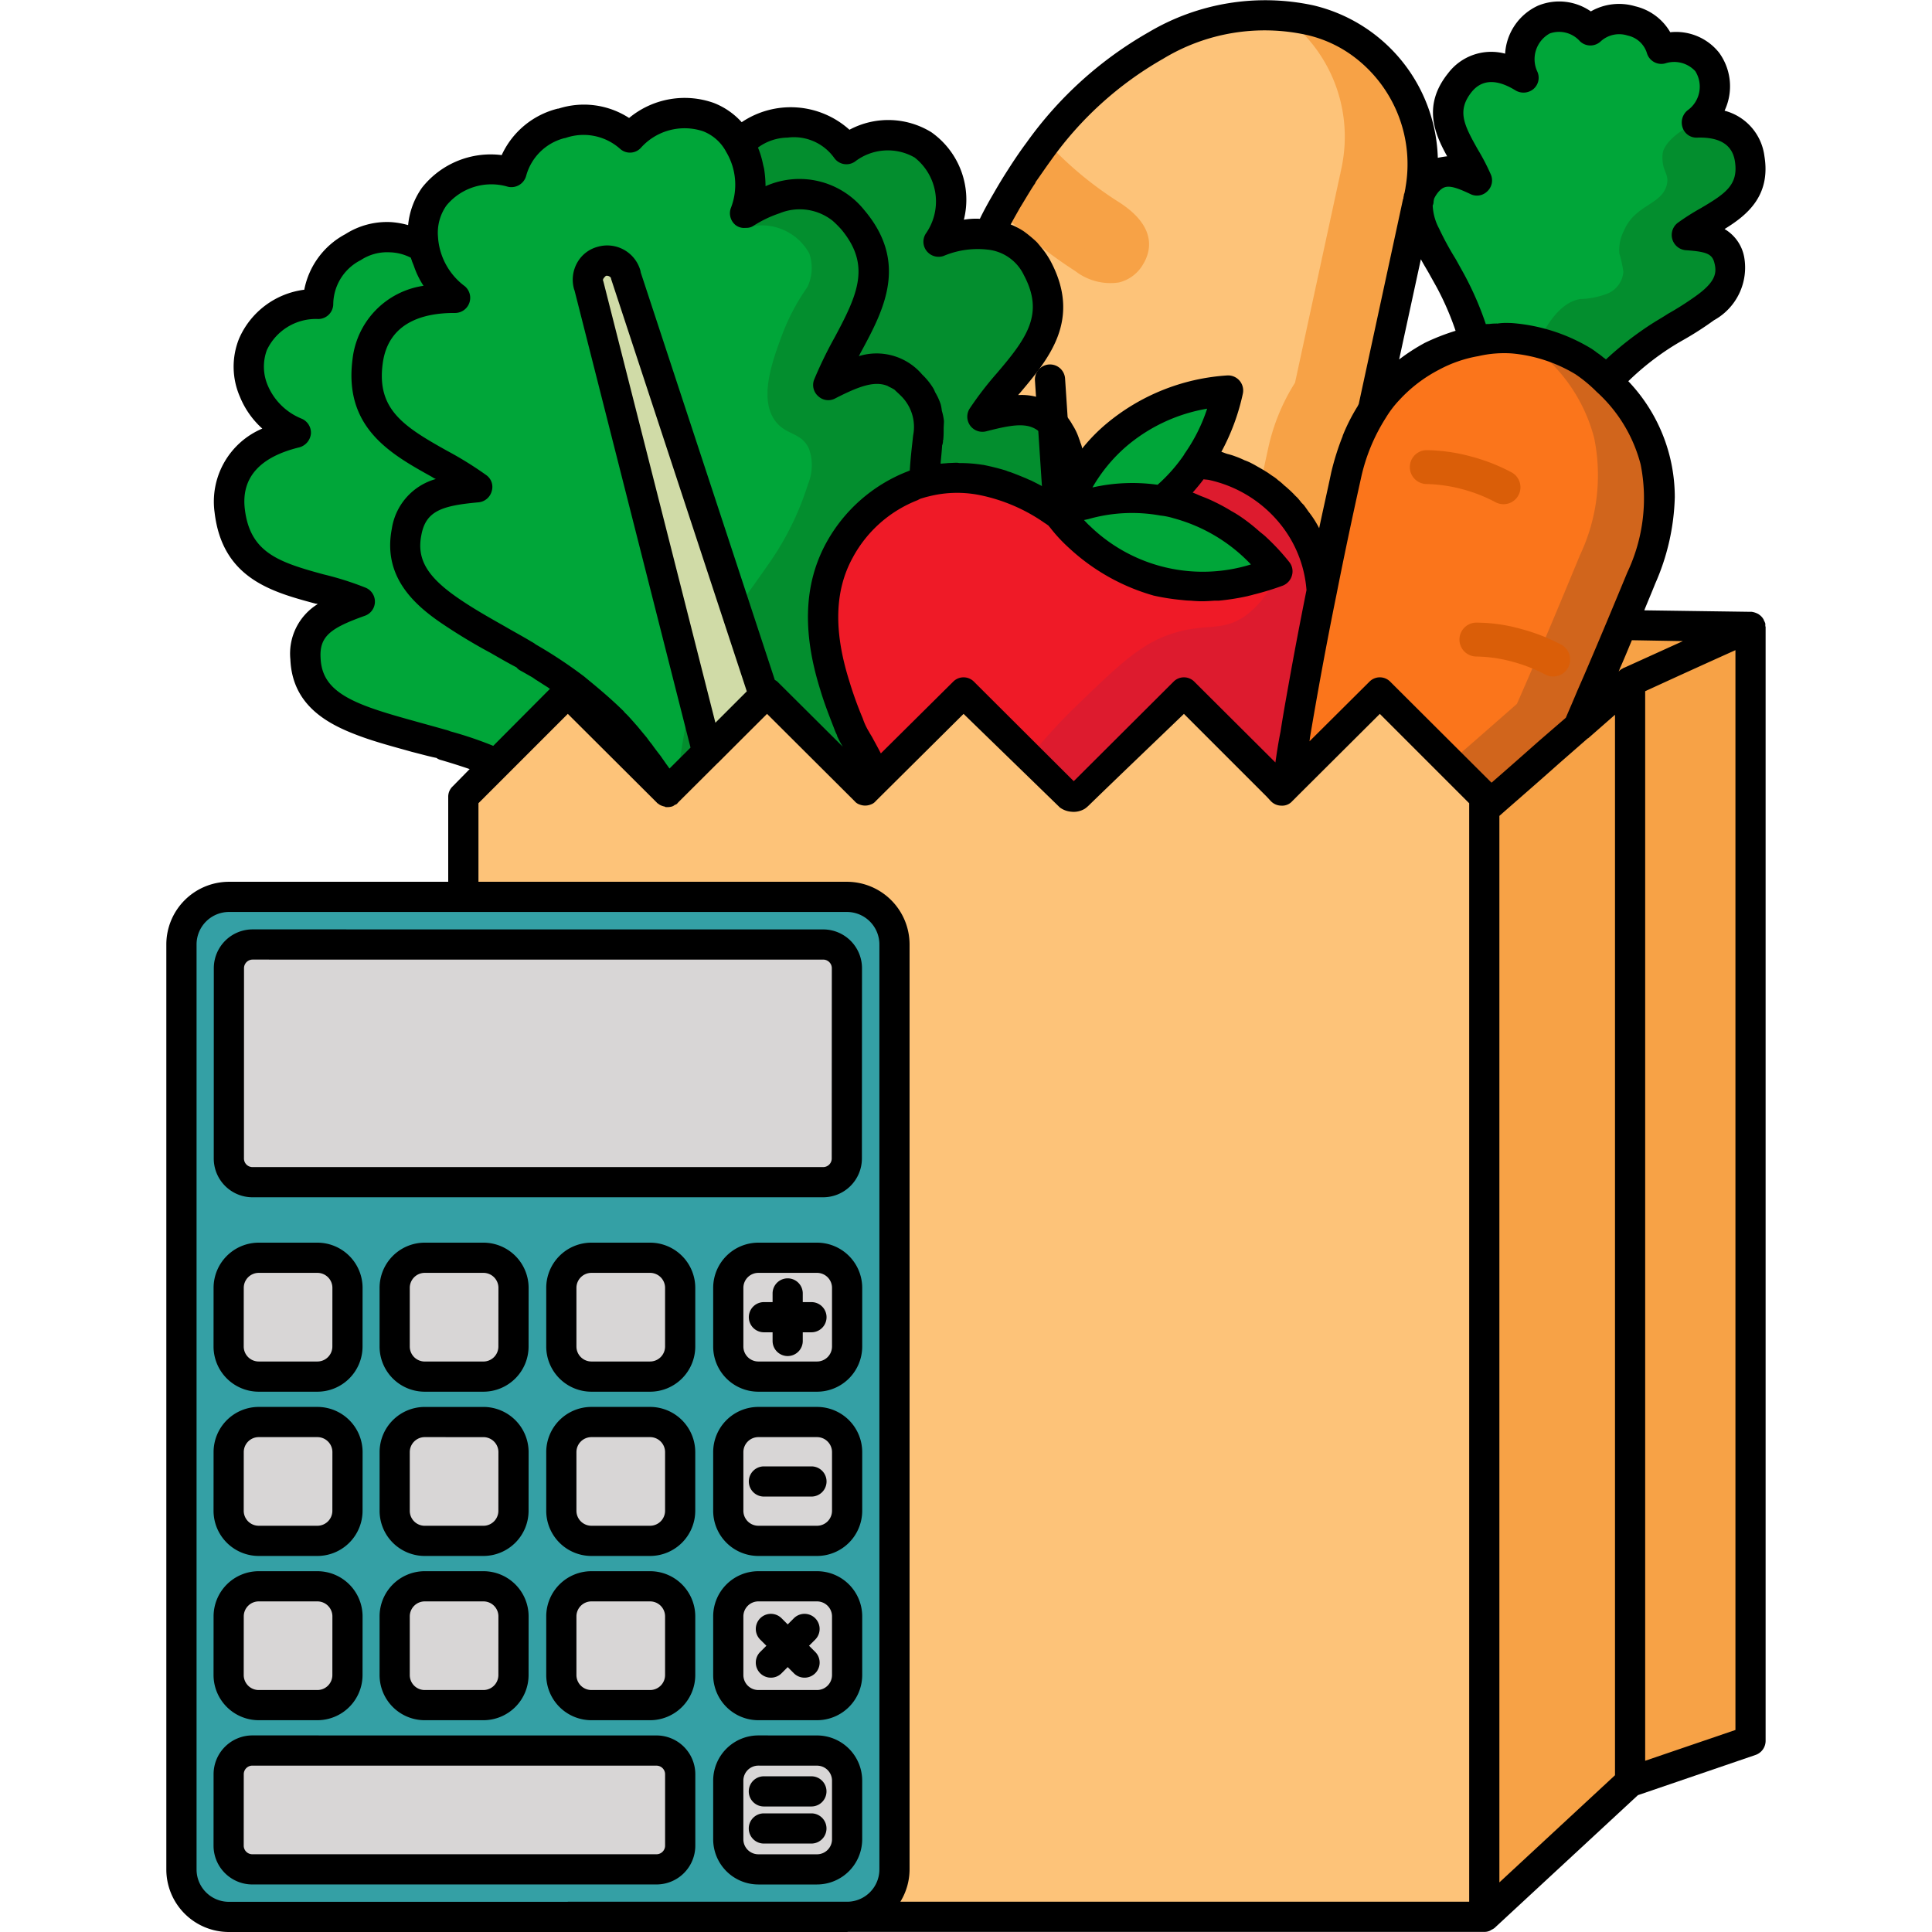<svg id="Layer_1" data-name="Layer 1" xmlns="http://www.w3.org/2000/svg" viewBox="0 0 100 100"><defs><style>.cls-1{fill:#fdc379;}.cls-2{fill:#f7a246;}.cls-3{fill:#00a639;}.cls-4{fill:#038e2e;}.cls-5{fill:#ef1a27;}.cls-6{fill:#fb751b;}.cls-7{fill:#d1651c;}.cls-8{fill:#da5e08;}.cls-9{fill:#dd1b2e;}.cls-10{fill:#34a0a5;}.cls-11{fill:#d8d6d6;}.cls-12{fill:#d0dba7;}</style></defs><title>icon</title><path class="cls-1" d="M76.829,41.246V99.214h-32.984a2.457,2.457,0,0,0,2.453-2.453V48.887a2.471,2.471,0,0,0-2.453-2.469H23.986V41.246l5.406-5.406,5.156,5.156,5.156-5.156L44.783,40.918l2.781-2.781,1.953-1.937.359-.359,5.406,5.406h.578l5.422-5.406,4.859,4.859.203.219L71.423,35.84Z"/><path class="cls-1" d="M73.514,9.856l-.031.172c-.016.078-.031.141-.047.219a.805.805,0,0,0-.031.172.057.057,0,0,0-.016.047L71.061,21.215a10.495,10.495,0,0,0-1.391,3.406c-.437,1.984-.859,3.969-1.25,5.953a7.154,7.154,0,0,0-1.328-3.656,7.782,7.782,0,0,0-1.859-1.781,6.873,6.873,0,0,0-2.516-1.062A6.724,6.724,0,0,0,61.936,23.965a10.238,10.238,0,0,0,1.625-3.75,10.137,10.137,0,0,0-5.797,2.312,9.607,9.607,0,0,0-2.672,3.875c-.109.047-.234.078-.359.141a.414.414,0,0,0,.078.094,2.992,2.992,0,0,0-.328-.234c.797-1.234,1.25-2.578.359-4-.969-1.594-2.453-1.234-4-.828,1.562-2.437,4.656-4.281,2.844-7.687A3.128,3.128,0,0,0,51.186,12.137c.062-.141.125-.281.203-.422.219-.453.469-.891.719-1.328.25-.422.5-.844.766-1.25.031-.062.063-.094.094-.156.266-.391.531-.781.797-1.141A18.899,18.899,0,0,1,59.827,2.356,11.34,11.34,0,0,1,66.53.825a12.206,12.206,0,0,1,1.281.219A7.282,7.282,0,0,1,70.639,2.387,7.697,7.697,0,0,1,73.514,9.856Z"/><path class="cls-2" d="M73.514,9.856l-.031.172c-.016.078-.031.141-.047.219a.805.805,0,0,0-.031.172.057.057,0,0,0-.016.047L71.061,21.215a10.495,10.495,0,0,0-1.391,3.406c-.437,1.984-.859,3.969-1.25,5.953a7.154,7.154,0,0,0-1.328-3.656,7.782,7.782,0,0,0-1.859-1.781c.125-.641.266-1.281.406-1.922a10.495,10.495,0,0,1,1.391-3.406L69.358,9.059a.058.058,0,0,1,.016-.047.807.807,0,0,1,.031-.172c.016-.078.031-.141.047-.219l.031-.172A7.697,7.697,0,0,0,66.608.981l-.078-.156a12.206,12.206,0,0,1,1.281.219A7.282,7.282,0,0,1,70.639,2.387,7.697,7.697,0,0,1,73.514,9.856Z"/><path class="cls-2" d="M58.635,13.335c.486-.812.124-1.589-1.08-2.353a19.093,19.093,0,0,1-3.79-3.147q-.41.551-.791,1.147a.983.983,0,0,0-.099.159c-.269.407-.513.819-.76,1.244a24.076,24.076,0,0,0,3.887,3.116C57.191,14.276,58.111,14.204,58.635,13.335Z"/><path class="cls-2" d="M59.178,13.659l-.002.003a1.986,1.986,0,0,1-1.26.958,2.969,2.969,0,0,1-2.258-.588,24.787,24.787,0,0,1-3.989-3.199.632.632,0,0,1-.101-.766c.253-.435.503-.859.727-1.176a1.392,1.392,0,0,1,.146-.25q.393-.616.817-1.185a.632.632,0,0,1,.97-.051A18.609,18.609,0,0,0,57.894,10.449c1.485.943,1.69,1.884,1.54,2.574A2.121,2.121,0,0,1,59.178,13.659Zm-.545-.312.003-.012Zm-5.133-4.018-.099.161c-.172.259-.332.521-.491.787a23.668,23.668,0,0,0,3.435,2.695,1.886,1.886,0,0,0,1.289.417.744.744,0,0,0,.459-.378c.135-.222.4-.684-.879-1.497A20.076,20.076,0,0,1,53.837,8.82C53.724,8.986,53.613,9.156,53.501,9.33Z"/><path class="cls-3" d="M48.046,22.653a.531.531,0,0,1-.016.156c-.094.703-.156,1.422-.187,2.141-.141.031-.297.078-.438.125a.957.957,0,0,0-.187.078,7.377,7.377,0,0,0-3.766,3.328C42.155,30.84,42.577,33.449,43.202,35.465c.234.781.516,1.484.734,2.031.313.828.203.344,1.453,2.812l-.609.609-5.078-5.078-5.156,5.156A25.689,25.689,0,0,0,31.718,37.355a25.058,25.058,0,0,0-2.078-1.812,21.149,21.149,0,0,0-2.359-1.547.64.64,0,0,0-.172-.109c-1.25-.75-2.641-1.453-3.859-2.297-1.391-.969-2.578-2.156-2.203-4.062.375-1.922,1.969-2.156,3.656-2.312-2.453-1.828-6.203-2.516-5.672-6.531.328-2.312,2.156-3.281,4.531-3.266a4.219,4.219,0,0,1-1.672-3.094,3.258,3.258,0,0,1,.594-2.156,3.809,3.809,0,0,1,4-1.266,3.535,3.535,0,0,1,2.578-2.516H29.077a3.574,3.574,0,0,1,3.531.734A3.791,3.791,0,0,1,36.655,6.059a3.072,3.072,0,0,1,1.609,1.406,4.12,4.12,0,0,1,.297,3.578c2-1.266,4.062-1.453,5.578.328,2.609,3.109-.187,5.687-1.266,8.562,1.484-.766,2.953-1.438,4.297-.016A3.047,3.047,0,0,1,48.046,22.653Z"/><path class="cls-4" d="M54.483,26.402a8.289,8.289,0,0,0-6.641-1.453c.031-.719.094-1.437.187-2.141a.531.531,0,0,0,.016-.156,3.047,3.047,0,0,0-.875-2.734c-1.344-1.422-2.812-.75-4.297.016,1.078-2.875,3.875-5.453,1.266-8.562-1.516-1.781-3.578-1.594-5.578-.328a4.12,4.12,0,0,0-.297-3.578,3.695,3.695,0,0,1,5.547.25A3.587,3.587,0,0,1,47.78,7.497a3.675,3.675,0,0,1,.797,5.016,5.261,5.261,0,0,1,2.609-.375,3.128,3.128,0,0,1,2.5,1.75c1.813,3.406-1.281,5.25-2.844,7.687,1.547-.406,3.031-.766,4.0.828C55.733,23.824,55.28,25.168,54.483,26.402Z"/><path class="cls-3" d="M34.546,40.996l-5.156-5.156-3.687,3.687a1.209,1.209,0,0,0-.141-.062,18.294,18.294,0,0,0-2.531-.875.56.56,0,0,0-.172-.063c-1.328-.391-2.766-.719-4.078-1.203-1.5-.563-2.891-1.375-2.969-3.234C15.702,32.246,17.124,31.668,18.624,31.137c-2.687-1.109-6.281-.875-6.734-4.703-.25-2.188,1.219-3.5,3.422-4.047a3.652,3.652,0,0,1-2.219-4.562,3.571,3.571,0,0,1,3.375-2.094A3.341,3.341,0,0,1,18.249,12.809a3.413,3.413,0,0,1,3.422-.141,2.551,2.551,0,0,1,.219-.344,4.219,4.219,0,0,0,1.672,3.094c-2.375-.016-4.203.953-4.531,3.266-.531,4.016,3.219,4.703,5.672,6.531-1.688.156-3.281.391-3.656,2.312-.375,1.906.813,3.094,2.203,4.062,1.219.844,2.609,1.547,3.859,2.297a.64.64,0,0,1,.172.109,21.149,21.149,0,0,1,2.359,1.547A25.058,25.058,0,0,1,31.718,37.355,25.689,25.689,0,0,1,34.546,40.996Z"/><path class="cls-3" d="M63.561,20.215A10.238,10.238,0,0,1,61.936,23.965a8.888,8.888,0,0,1-1.484,1.688c-.094.094-.219.172-.313.25a8.896,8.896,0,0,0-4.016.219,7.332,7.332,0,0,0-1.031.281,9.607,9.607,0,0,1,2.672-3.875A10.137,10.137,0,0,1,63.561,20.215Z"/><path class="cls-3" d="M66.123,29.574a10.037,10.037,0,0,1-6.234.484,9.757,9.757,0,0,1-4.016-2.266,8.659,8.659,0,0,1-.922-.984c0-.016.016-.031.016-.047-.047-.031-.094-.078-.156-.125a.414.414,0,0,1-.078-.094c.125-.062.25-.094.359-.141a7.332,7.332,0,0,1,1.031-.281,8.896,8.896,0,0,1,4.016-.219,5.276,5.276,0,0,1,.813.172A10.027,10.027,0,0,1,66.123,29.574Z"/><path d="M54.809,27.422a.782.782,0,0,1-.778-.729L53.569,19.697a.781.781,0,0,1,1.559-.104l.462,6.996a.782.782,0,0,1-.728.832C54.844,27.422,54.828,27.422,54.809,27.422Z"/><path class="cls-3" d="M88.265,15.936c-.709.52-1.513.956-2.252,1.424a12.682,12.682,0,0,0-2.841,2.327,6.648,6.648,0,0,0-1.282-.996,7.973,7.973,0,0,0-3.586-1.172,7.418,7.418,0,0,0-1.977.144,12.175,12.175,0,0,0-1.239-3.071.376.376,0,0,0-.047-.1c-.416-.77-.904-1.544-1.268-2.344a2.317,2.317,0,0,1,.115-2.746c.771-.871,1.656-.492,2.558-.066-.692-1.679-2.389-3.166-.897-5.052.87-1.08,2.1-1.008,3.305-.282a2.306,2.306,0,0,1,1.049-3.001,2.251,2.251,0,0,1,2.42.574,2.104,2.104,0,0,1,2.084-.498,2.127,2.127,0,0,1,1.587,1.458,2.227,2.227,0,0,1,2.378.68,2.122,2.122,0,0,1,.173,2.204,2.418,2.418,0,0,1-.727.926c1.407-.044,2.528.499,2.744,1.863.378,2.375-1.816,2.845-3.255,3.967,1.009.073,1.952.172,2.199,1.309A2.296,2.296,0,0,1,88.265,15.936Z"/><path class="cls-4" d="M88.265,15.936c-.709.52-1.513.956-2.252,1.424a12.682,12.682,0,0,0-2.841,2.327,7.762,7.762,0,0,0-3.561-1.957c.792-1.679,1.582-2.15,2.179-2.252a4.207,4.207,0,0,0,1.427-.288,1.327,1.327,0,0,0,.808-1.125,7.109,7.109,0,0,0-.207-.95,2.173,2.173,0,0,1,.229-1.159c.584-1.39,1.979-1.333,2.232-2.413.092-.432-.098-.578-.187-.967a1.905,1.905,0,0,1-.037-.59c.034-.506.724-1.177,1.765-1.639,1.407-.044,2.528.499,2.744,1.863.378,2.375-1.816,2.845-3.255,3.967,1.009.073,1.952.172,2.199,1.309A2.296,2.296,0,0,1,88.265,15.936Z"/><path class="cls-5" d="M68.42,30.574c-.5,2.469-.969,4.953-1.375,7.437-.156.828-.281,1.656-.406,2.5a.955.955,0,0,1-.109.219l-.188.187-.203-.219-4.859-4.859L55.858,41.246h-.578L50.967,36.934l-1.094-1.094-.359.359-1.953,1.937-2.172,2.172c-1.25-2.469-1.141-1.984-1.453-2.812-.219-.547-.5-1.25-.734-2.031-.625-2.016-1.047-4.625.25-6.984a7.377,7.377,0,0,1,3.766-3.328.957.957,0,0,1,.187-.078c.141-.047.297-.094.438-.125a8.289,8.289,0,0,1,6.641,1.453,2.992,2.992,0,0,1,.328.234c.062.047.109.094.156.125,0,.016-.016.031-.016.047a8.659,8.659,0,0,0,.922.984,9.54,9.54,0,0,0,3.547,2.109c.156.062.313.109.469.156a10.037,10.037,0,0,0,6.234-.484,10.027,10.027,0,0,0-5.172-3.5,5.276,5.276,0,0,0-.813-.172c.094-.078.219-.156.313-.25A8.888,8.888,0,0,0,61.936,23.965a6.724,6.724,0,0,1,.781.109,7.34,7.34,0,0,1,4.375,2.844A7.154,7.154,0,0,1,68.42,30.574Z"/><path class="cls-6" d="M84.951,29.918c-1.062,2.578-2.141,5.156-3.266,7.703-1.625,1.422-3.234,2.844-4.859,4.25v-.625l-1.781-1.781-3.625-3.625-4.797,4.797a.306.306,0,0,1,.016-.125c.125-.844.25-1.672.406-2.5.406-2.484.875-4.969,1.375-7.437.391-1.984.813-3.969,1.25-5.953A10.495,10.495,0,0,1,71.061,21.215a7.406,7.406,0,0,1,.797-1.047,8.793,8.793,0,0,1,2.266-1.734,8.347,8.347,0,0,1,2.219-.766,6.837,6.837,0,0,1,1.953-.156c.094.016.297.031.547.063a8.543,8.543,0,0,1,3.062,1.109,7.035,7.035,0,0,1,1.266,1.016,8.518,8.518,0,0,1,2.516,4.156A9.652,9.652,0,0,1,84.951,29.918Z"/><path class="cls-7" d="M84.951,29.918c-1.062,2.578-2.141,5.156-3.266,7.703-1.625,1.422-3.234,2.844-4.859,4.25v-.625l-1.781-1.781c1.156-1,2.313-2.016,3.469-3.031,1.125-2.547,2.203-5.125,3.266-7.703a9.653,9.653,0,0,0,.734-6.062A8.519,8.519,0,0,0,79.998,18.512a7.377,7.377,0,0,0-1.156-.937,8.543,8.543,0,0,1,3.062,1.109,7.035,7.035,0,0,1,1.266,1.016,8.518,8.518,0,0,1,2.516,4.156A9.652,9.652,0,0,1,84.951,29.918Z"/><path class="cls-8" d="M77.597,26.068a.896.896,0,0,1-.192-.075,8.029,8.029,0,0,0-1.711-.671,7.837,7.837,0,0,0-1.886-.269.877.877,0,0,1,.039-1.753,9.17,9.17,0,0,1,2.297.329,9.716,9.716,0,0,1,2.088.817.877.877,0,0,1-.634,1.623Z"/><path class="cls-8" d="M76.195,33.952a.877.877,0,0,1,.242-1.725,8.627,8.627,0,0,1,2.296.329,9.847,9.847,0,0,1,2.087.817.877.877,0,0,1-.822,1.549,8.154,8.154,0,0,0-1.714-.672,7.511,7.511,0,0,0-1.885-.269A.884.884,0,0,1,76.195,33.952Z"/><path class="cls-2" d="M90.608,32.449v57.656c-2.078.703-4.156,1.422-6.234,2.125l-7.547,6.984V41.871c1.625-1.406,3.234-2.828,4.859-4.25.891-.781,1.797-1.562,2.688-2.344C86.451,34.324,88.529,33.387,90.608,32.449Z"/><path class="cls-2" d="M90.608,32.444l-6.66-.093q-.405.973-.822,1.953-.715,1.681-1.438,3.323l2.691-2.355Q87.493,33.858,90.608,32.444Z"/><path class="cls-9" d="M68.42,30.574c-.5,2.469-.969,4.953-1.375,7.437-.156.828-.281,1.656-.406,2.5a.955.955,0,0,1-.109.219l-.188.187-.203-.219-4.859-4.859L55.858,41.246h-.578L53.213,39.289a28.918,28.918,0,0,1,2.511-2.762c2.311-2.234,3.467-3.35,5.273-3.829,1.554-.412,2.317-.03,3.453-.816a4.702,4.702,0,0,0,1.674-2.307,10.197,10.197,0,0,0-5.172-3.5,5.276,5.276,0,0,0-.813-.172c.094-.078.219-.156.313-.25A8.888,8.888,0,0,0,61.936,23.965a6.724,6.724,0,0,1,.781.109,7.34,7.34,0,0,1,4.375,2.844A7.154,7.154,0,0,1,68.42,30.574Z"/><path class="cls-10" d="M46.3,48.89V96.76a2.454,2.454,0,0,1-2.45,2.45H11.85a2.45,2.45,0,0,1-2.46-2.45V48.89a2.467,2.467,0,0,1,2.46-2.47H43.85A2.471,2.471,0,0,1,46.3,48.89Z"/><rect class="cls-11" x="37.695" y="65.103" width="6.151" height="6.151" rx="0.996" transform="translate(108.956 27.42) rotate(90.011)"/><path d="M42.288,72.034H39.252a2.34,2.34,0,0,1-2.338-2.338v-3.038a2.341,2.341,0,0,1,2.339-2.338H42.29A2.341,2.341,0,0,1,44.628,66.66v3.036A2.341,2.341,0,0,1,42.288,72.034ZM39.254,65.883a.777.777,0,0,0-.777.775v3.038a.776.776,0,0,0,.775.775H42.288a.777.777,0,0,0,.777-.775V66.66A.777.777,0,0,0,42.29,65.883Z"/><path class="cls-11" d="M42.61,48.888l-23.388-.001-.002 0-6.145-0a1.226,1.226,0,0,0-1.226,1.225l-.004,9.85A1.226,1.226,0,0,0,13.071,61.189H42.606a1.226,1.226,0,0,0,1.226-1.225l.004-9.849A1.226,1.226,0,0,0,42.61,48.888Z"/><path d="M42.606,61.971H13.071a2.006,2.006,0,0,1-2.007-2.01l.003-9.849a2.009,2.009,0,0,1,2.008-2.007l29.535.002a2.009,2.009,0,0,1,2.007,2.008l-.005,9.848A2.009,2.009,0,0,1,42.606,61.971Zm-29.53-12.303a.446.446,0,0,0-.446.444l-.003,9.851a.445.445,0,0,0,.444.446H42.606a.446.446,0,0,0,.444-.446l.005-9.848a.446.446,0,0,0-.444-.446h0Z"/><rect class="cls-11" x="11.835" y="65.103" width="6.151" height="6.151" rx="0.996" transform="translate(83.091 53.28) rotate(90.011)"/><path d="M16.428,72.034H13.392a2.341,2.341,0,0,1-2.339-2.338h0l.002-3.038a2.34,2.34,0,0,1,2.338-2.338h3.036A2.342,2.342,0,0,1,18.767,66.66l-.002,3.036A2.34,2.34,0,0,1,16.428,72.034Zm-3.813-2.338a.777.777,0,0,0,.777.775h3.036a.776.776,0,0,0,.775-.775L17.205,66.66a.777.777,0,0,0-.777-.777H13.392a.776.776,0,0,0-.775.775Z"/><rect class="cls-11" x="11.835" y="73.604" width="6.151" height="6.151" rx="0.996" transform="translate(91.592 61.784) rotate(90.011)"/><path d="M16.428,80.536H13.392a2.341,2.341,0,0,1-2.339-2.338h0l.002-3.038a2.34,2.34,0,0,1,2.338-2.338h3.036a2.342,2.342,0,0,1,2.339,2.339l-.002,3.036A2.34,2.34,0,0,1,16.428,80.536Zm-3.813-2.338a.777.777,0,0,0,.777.775h3.036a.776.776,0,0,0,.775-.775l.002-3.036a.777.777,0,0,0-.777-.777H13.392a.776.776,0,0,0-.775.775Z"/><rect class="cls-11" x="11.835" y="82.106" width="6.151" height="6.151" rx="0.996" transform="translate(100.094 70.287) rotate(90.011)"/><path d="M16.428,89.038H13.392a2.342,2.342,0,0,1-2.339-2.339h0l.002-3.036A2.34,2.34,0,0,1,13.392,81.325h3.036a2.341,2.341,0,0,1,2.339,2.338l-.002,3.038A2.34,2.34,0,0,1,16.428,89.038ZM12.615,86.699a.777.777,0,0,0,.777.777h3.036a.776.776,0,0,0,.775-.775l.002-3.038a.777.777,0,0,0-.777-.775H13.392a.776.776,0,0,0-.775.775Z"/><rect class="cls-11" x="20.428" y="65.103" width="6.151" height="6.151" rx="0.996" transform="translate(91.686 44.687) rotate(90.011)"/><path d="M25.022,72.034H21.985a2.337,2.337,0,0,1-2.338-2.339V66.658a2.34,2.34,0,0,1,2.338-2.338h3.038A2.341,2.341,0,0,1,27.361,66.66l-.002,3.036A2.34,2.34,0,0,1,25.022,72.034ZM21.985,65.883a.776.776,0,0,0-.775.775V69.698a.774.774,0,0,0,.775.774h3.036a.776.776,0,0,0,.775-.775L25.799,66.66a.777.777,0,0,0-.775-.777ZM20.429,69.696h0Z"/><rect class="cls-11" x="20.428" y="73.604" width="6.151" height="6.151" rx="0.996" transform="translate(100.188 53.19) rotate(90.011)"/><path d="M25.022,80.536H21.985A2.337,2.337,0,0,1,19.648,78.197V75.161a2.34,2.34,0,0,1,2.338-2.338h3.038A2.341,2.341,0,0,1,27.361,75.162l-.002,3.036A2.34,2.34,0,0,1,25.022,80.536ZM21.985,74.385a.776.776,0,0,0-.775.775v3.04a.774.774,0,0,0,.775.774h3.036a.776.776,0,0,0,.775-.775l.002-3.036a.777.777,0,0,0-.775-.777ZM20.429,78.199h0Z"/><rect class="cls-11" x="20.428" y="82.106" width="6.151" height="6.151" rx="0.996" transform="translate(108.69 61.693) rotate(90.011)"/><path d="M25.022,89.038H21.985a2.337,2.337,0,0,1-2.338-2.341V83.663A2.34,2.34,0,0,1,21.985,81.325h3.038A2.34,2.34,0,0,1,27.361,83.663l-.002,3.038A2.34,2.34,0,0,1,25.022,89.038ZM21.985,82.888a.776.776,0,0,0-.775.775v3.038a.774.774,0,0,0,.775.775h3.036a.776.776,0,0,0,.775-.775l.002-3.038a.776.776,0,0,0-.775-.775ZM20.429,86.699h0Z"/><rect class="cls-11" x="29.055" y="65.103" width="6.151" height="6.151" rx="0.996" transform="translate(100.314 36.06) rotate(90.011)"/><path d="M33.648,72.034H30.611a2.34,2.34,0,0,1-2.338-2.338v-3.038a2.341,2.341,0,0,1,2.339-2.338h3.036A2.341,2.341,0,0,1,35.987,66.66v3.036A2.341,2.341,0,0,1,33.648,72.034ZM30.613,65.883a.777.777,0,0,0-.777.775v3.038a.776.776,0,0,0,.775.775h3.036a.777.777,0,0,0,.777-.775V66.66a.777.777,0,0,0-.775-.777Z"/><rect class="cls-11" x="29.055" y="73.604" width="6.151" height="6.151" rx="0.996" transform="translate(108.816 44.564) rotate(90.011)"/><path d="M33.648,80.536H30.611a2.34,2.34,0,0,1-2.338-2.338v-3.038a2.341,2.341,0,0,1,2.339-2.338h3.036a2.341,2.341,0,0,1,2.338,2.339v3.036A2.341,2.341,0,0,1,33.648,80.536ZM30.613,74.385a.777.777,0,0,0-.777.775v3.038a.776.776,0,0,0,.775.775h3.036a.777.777,0,0,0,.777-.775V75.162a.777.777,0,0,0-.775-.777Z"/><path d="M40.77,70.189A.781.781,0,0,1,39.989,69.408V66.948a.781.781,0,0,1,1.562,0V69.408A.781.781,0,0,1,40.77,70.189Z"/><path d="M42.002,68.959H39.54a.781.781,0,1,1,0-1.562h2.461a.781.781,0,1,1,0,1.562Z"/><path class="cls-4" d="M47.996,22.65a.441.441,0,0,1-.02.16c-.09.7-.16,1.42-.19,2.14a3.51,3.51,0,0,0-.43.13.619.619,0,0,0-.19.07,7.408,7.408,0,0,0-3.77,3.33c-1.29,2.36-.87,4.97-.25,6.99.24.78.52,1.48.74,2.03.31.83.2.34,1.45,2.81l-.61.61-5.08-5.08-4.58,4.59a29.93,29.93,0,0,1,.48-3.13,15.038,15.038,0,0,1,.84-3.04c.63-1.46,1.02-1.65,3.37-5.03a14.938,14.938,0,0,0,2.07-4.18,2.545,2.545,0,0,0,.04-1.84c-.4-.84-1.18-.68-1.73-1.41-.89-1.17-.13-3.19.35-4.48a11.024,11.024,0,0,1,1.31-2.47,2.318,2.318,0,0,0,.09-1.74A2.821,2.821,0,0,0,38.555,11.801L38.506,11.04a4.696,4.696,0,0,1,3.943-.813,3.641,3.641,0,0,1,1.637,1.143c2.61,3.11-.19,5.69-1.27,8.56,1.49-.76,2.96-1.43,4.3-.01A3.039,3.039,0,0,1,47.996,22.65Z"/><path class="cls-12" d="M39.546,35.996l-2.937,2.937L30.483,14.793c-.016-.016-.016-.016-.016-.031a.981.981,0,0,1,.672-1.234,1.004,1.004,0,0,1,1.25.672v.047Z"/><rect class="cls-11" x="37.695" y="73.604" width="6.151" height="6.151" rx="0.996" transform="translate(117.458 35.923) rotate(90.011)"/><path d="M42.288,80.536H39.252a2.34,2.34,0,0,1-2.338-2.338v-3.038a2.341,2.341,0,0,1,2.339-2.338H42.29a2.341,2.341,0,0,1,2.338,2.339v3.036A2.341,2.341,0,0,1,42.288,80.536ZM39.254,74.385a.777.777,0,0,0-.777.775v3.038a.776.776,0,0,0,.775.775H42.288a.777.777,0,0,0,.777-.775V75.162A.777.777,0,0,0,42.29,74.385Z"/><rect class="cls-11" x="37.695" y="82.106" width="6.151" height="6.151" rx="0.996" transform="translate(125.96 44.426) rotate(90.011)"/><path d="M42.288,89.038H39.252a2.341,2.341,0,0,1-2.338-2.339V83.663A2.341,2.341,0,0,1,39.254,81.325H42.29a2.34,2.34,0,0,1,2.338,2.338v3.038A2.341,2.341,0,0,1,42.288,89.038ZM39.254,82.888a.777.777,0,0,0-.777.775V86.699a.777.777,0,0,0,.775.777H42.288a.777.777,0,0,0,.777-.775v-3.038A.776.776,0,0,0,42.29,82.888Z"/><path d="M39.901,86.836a.781.781,0,0,1-.552-1.334l1.741-1.741a.781.781,0,0,1,1.105,1.105l-1.741,1.741A.779.779,0,0,1,39.901,86.836Z"/><path d="M41.642,86.836a.779.779,0,0,1-.552-.229l-1.741-1.741a.781.781,0,0,1,1.105-1.105l1.741,1.741a.781.781,0,0,1-.552,1.334Z"/><rect class="cls-11" x="37.695" y="90.608" width="6.151" height="6.151" rx="0.996" transform="translate(134.461 52.929) rotate(90.011)"/><path d="M42.288,97.54H39.252a2.341,2.341,0,0,1-2.338-2.339v-3.038a2.341,2.341,0,0,1,2.339-2.338l3.036.002a2.34,2.34,0,0,1,2.338,2.338v3.036A2.342,2.342,0,0,1,42.288,97.54Zm-3.035-6.152a.777.777,0,0,0-.777.775v3.038a.777.777,0,0,0,.775.777H42.288a.777.777,0,0,0,.777-.777V92.165a.776.776,0,0,0-.775-.775Z"/><path d="M41.999,93.503H39.537a.781.781,0,0,1,0-1.562h2.461a.781.781,0,0,1,0,1.562Z"/><path d="M41.999,95.422H39.537a.781.781,0,0,1,0-1.562h2.461a.781.781,0,1,1,0,1.562Z"/><path d="M42.002,77.462H39.54a.781.781,0,1,1,0-1.562h2.461a.781.781,0,0,1,0,1.562Z"/><rect class="cls-11" x="29.055" y="82.106" width="6.151" height="6.151" rx="0.996" transform="translate(117.317 53.067) rotate(90.011)"/><path d="M33.648,89.038H30.611a2.341,2.341,0,0,1-2.338-2.339V83.663A2.341,2.341,0,0,1,30.613,81.325h3.036a2.34,2.34,0,0,1,2.338,2.338v3.038A2.341,2.341,0,0,1,33.648,89.038ZM30.613,82.888a.777.777,0,0,0-.777.775V86.699a.777.777,0,0,0,.775.777h3.036a.777.777,0,0,0,.777-.775v-3.038a.776.776,0,0,0-.775-.775Z"/><path class="cls-11" d="M13.06,90.607H33.98a1.226,1.226,0,0,1,1.226,1.226v3.699a1.226,1.226,0,0,1-1.226,1.226H13.061a1.226,1.226,0,0,1-1.226-1.226V91.833A1.226,1.226,0,0,1,13.06,90.607Z"/><path d="M33.979,97.539h-20.918a2.009,2.009,0,0,1-2.008-2.007l.002-3.7a2.009,2.009,0,0,1,2.007-2.007l20.92.002a2.009,2.009,0,0,1,2.007,2.007V95.532A2.009,2.009,0,0,1,33.979,97.539Zm-20.918-6.151a.445.445,0,0,0-.444.444l-.002,3.7a.446.446,0,0,0,.446.444h20.918a.446.446,0,0,0,.446-.444V91.834a.445.445,0,0,0-.444-.444h0Z"/><path d="M91.373,32.402V32.277a.837.837,0,0,0-.078-.172.057.057,0,0,0-.016-.047.713.713,0,0,0-.234-.25.015.015,0,0,0-.016-.016.048.048,0,0,1-.031-.016A1.016,1.016,0,0,0,90.67,31.668h-.047L85.108,31.59c.188-.469.391-.938.563-1.375a11.786,11.786,0,0,0,1.016-4.484,8.705,8.705,0,0,0-2.406-6A13.986,13.986,0,0,1,86.436,18.012q.328-.211.703-.422a16.928,16.928,0,0,0,1.578-1.016,3.11,3.11,0,0,0,1.562-3.266,2.128,2.128,0,0,0-1.016-1.453c1.141-.703,2.406-1.703,2.062-3.781a2.791,2.791,0,0,0-2.062-2.344A2.956,2.956,0,0,0,88.983,2.731a2.844,2.844,0,0,0-2.531-1.062A2.844,2.844,0,0,0,84.639.325,2.94,2.94,0,0,0,82.342.59,2.874,2.874,0,0,0,79.608.293a2.922,2.922,0,0,0-1.703,2.484,2.798,2.798,0,0,0-2.953,1.016C73.639,5.434,74.233,6.887,74.905,8.09c-.156.016-.328.047-.484.078A8.37,8.37,0,0,0,67.983.278a11.827,11.827,0,0,0-8.531,1.391,19.784,19.784,0,0,0-6.312,5.703c-.281.375-.547.766-.813,1.172-.016.031-.094.141-.109.172-.266.406-.531.844-.781,1.281-.266.453-.516.906-.719,1.328a3.741,3.741,0,0,0-.828.047,4.27,4.27,0,0,0-1.688-4.531,4.256,4.256,0,0,0-4.234-.125,4.546,4.546,0,0,0-5.578-.391,3.799,3.799,0,0,0-1.453-1,4.504,4.504,0,0,0-4.375.781,4.303,4.303,0,0,0-3.656-.484H28.874a4.341,4.341,0,0,0-2.906,2.406,4.531,4.531,0,0,0-4.125,1.687,4.018,4.018,0,0,0-.719,1.937,4.257,4.257,0,0,0-.891-.156,4.002,4.002,0,0,0-2.359.625,4.152,4.152,0,0,0-2.125,2.875,4.266,4.266,0,0,0-3.375,2.531,3.888,3.888,0,0,0,.047,3.016,4.483,4.483,0,0,0,1.156,1.641,4.102,4.102,0,0,0-2.469,4.344c.406,3.422,2.969,4.109,5.234,4.719.047,0,.078.016.109.016a3.007,3.007,0,0,0-1.422,2.859c.094,2.375,1.906,3.344,3.484,3.937.906.344,1.875.594,2.812.859.438.109.875.234,1.266.312a.644.644,0,0,0,.234.109c.375.109.891.266,1.484.469l-.875.891a.733.733,0,0,0-.234.547v4.395h-11.356a3.247,3.247,0,0,0-3.235,3.25V96.765A3.238,3.238,0,0,0,11.846,100H43.845c.015,0,.03-.004.045-.005H76.826a.676.676,0,0,0,.297-.063.692.692,0,0,1,.109-.062.877.877,0,0,0,.125-.078l7.422-6.875,6.078-2.078a.775.775,0,0,0,.531-.734V32.449C91.389,32.434,91.373,32.418,91.373,32.402ZM74.201,10.434a1.31,1.31,0,0,1,.031-.156,1.569,1.569,0,0,1,.234-.359c.313-.344.594-.375,1.641.125a.76.76,0,0,0,.875-.141.77.77,0,0,0,.188-.859,11.352,11.352,0,0,0-.672-1.297C75.764,6.45,75.405,5.731,76.17,4.762c.531-.656,1.297-.688,2.281-.078a.804.804,0,0,0,.922-.078.768.768,0,0,0,.203-.891A1.519,1.519,0,0,1,80.217,1.731a1.445,1.445,0,0,1,1.562.406.779.779,0,0,0,1.078,0,1.417,1.417,0,0,1,1.391-.297,1.331,1.331,0,0,1,1,.922.777.777,0,0,0,.953.516,1.487,1.487,0,0,1,1.547.406,1.504,1.504,0,0,1-.406,2.031.811.811,0,0,0-.25.891.751.751,0,0,0,.766.516c1.141-.031,1.797.359,1.937,1.203.203,1.234-.469,1.688-1.766,2.453a12.04,12.04,0,0,0-1.203.766.791.791,0,0,0,.422,1.406c1.125.078,1.391.203,1.5.703.125.516,0,.969-.953,1.656a15.666,15.666,0,0,1-1.469.937c-.234.156-.484.297-.734.453a17.029,17.029,0,0,0-2.469,1.906.66.66,0,0,0-.125-.094,3.057,3.057,0,0,0-.328-.25c-.047-.031-.078-.063-.125-.094-.109-.078-.203-.141-.234-.156a9.277,9.277,0,0,0-3.953-1.281c-.156-.015-.312-.015-.484-.015a3.051,3.051,0,0,0-.359.031,2.999,2.999,0,0,0-.375.016c-.078.016-.156,0-.234.016a16.239,16.239,0,0,0-1.172-2.672l-.391-.703a15.453,15.453,0,0,1-.859-1.578,2.791,2.791,0,0,1-.328-1.188A.432.432,0,0,0,74.201,10.434Zm-.219,3.75.375.672a14.639,14.639,0,0,1,.984,2.266,11.212,11.212,0,0,0-1.594.625,10.114,10.114,0,0,0-1.328.859l1.125-5.187C73.686,13.684,73.842,13.934,73.983,14.184ZM52.78,10.778c.25-.406.484-.812.75-1.219a.409.409,0,0,0,.078-.141c.266-.375.531-.766.781-1.109A18.1,18.1,0,0,1,60.202,3.043,10.133,10.133,0,0,1,67.639,1.809a6.433,6.433,0,0,1,2.516,1.188,6.956,6.956,0,0,1,2.594,6.703v.016L72.717,9.887a.607.607,0,0,1-.047.172c0,.062-.031.125-.031.203v.015l-.016.016L70.327,20.918a.518.518,0,0,0-.047.094A9.635,9.635,0,0,0,69.514,22.512c-.016.031-.016.063-.031.094a13.503,13.503,0,0,0-.578,1.844c-.203.969-.422,1.922-.625,2.891a5.209,5.209,0,0,0-.563-.875q-.094-.141-.234-.328l-.125-.125a3.259,3.259,0,0,0-.219-.266,1.783,1.783,0,0,1-.172-.172c-.094-.094-.172-.172-.281-.266a2.71,2.71,0,0,0-.219-.188,2.555,2.555,0,0,0-.312-.266,1.709,1.709,0,0,0-.266-.203c-.125-.078-.234-.172-.375-.25-.094-.063-.203-.125-.313-.188-.141-.078-.266-.156-.422-.234a2.489,2.489,0,0,0-.359-.156,4.493,4.493,0,0,0-.484-.203,3.088,3.088,0,0,0-.406-.125c-.109-.031-.203-.078-.313-.109A11.294,11.294,0,0,0,64.327,20.387a.781.781,0,0,0-.828-.953,10.826,10.826,0,0,0-6.234,2.5,8.935,8.935,0,0,0-1.25,1.281,1.316,1.316,0,0,0-.078-.266c-.031-.078-.047-.156-.078-.219a3.107,3.107,0,0,0-.344-.734,3.003,3.003,0,0,0-2.812-1.547.417.417,0,0,1,.078-.094c1.5-1.781,3.219-3.797,1.594-6.844a4.452,4.452,0,0,0-.531-.766c-.047-.062-.109-.125-.156-.188-.156-.156-.328-.297-.5-.437l-.188-.141a3.586,3.586,0,0,0-.688-.359C52.467,11.325,52.624,11.059,52.78,10.778ZM60.061,26.684a3.584,3.584,0,0,1,.688.141A8.595,8.595,0,0,1,64.748,29.215a8.393,8.393,0,0,1-8.344-2c-.109-.094-.188-.188-.297-.297.078-.016.141-.031.219-.047A8.22,8.22,0,0,1,60.061,26.684Zm-3.516-1.453a8.234,8.234,0,0,1,1.734-2.109,8.686,8.686,0,0,1,4.203-1.969,8.805,8.805,0,0,1-1.188,2.359v.016A8.396,8.396,0,0,1,59.936,25.074a.055.055,0,0,1-.031.016A9.387,9.387,0,0,0,56.545,25.231Zm3.156,5.594a11.564,11.564,0,0,0,1.5.234,3.833,3.833,0,0,0,.422.031c.188.016.391.031.594.031.219,0,.437-.016.656-.031h.219a12.18,12.18,0,0,0,1.484-.234c.109-.031.203-.047.297-.078a14.355,14.355,0,0,0,1.531-.469.795.795,0,0,0,.469-.531.766.766,0,0,0-.141-.688,11.648,11.648,0,0,0-1.187-1.281c-.125-.125-.266-.219-.406-.344a9.394,9.394,0,0,0-.875-.687,6.025,6.025,0,0,0-.531-.328,9.156,9.156,0,0,0-.859-.469c-.188-.094-.406-.188-.609-.266-.172-.062-.359-.156-.531-.219.203-.234.391-.453.562-.688.094.016.172.016.266.031a6.533,6.533,0,0,1,3.906,2.547,6.178,6.178,0,0,1,1.156,3.156c-.344,1.719-.641,3.281-.906,4.766-.156.875-.312,1.734-.438,2.562-.109.531-.188,1.062-.266,1.594L61.827,35.293a.755.755,0,0,0-1.094,0l-5.156,5.141L50.421,35.293a.755.755,0,0,0-1.094,0l-3.734,3.703c-.203-.391-.344-.641-.453-.844-.063-.109-.125-.203-.156-.266a3.337,3.337,0,0,1-.328-.703,19.317,19.317,0,0,1-.703-1.953c-.812-2.594-.75-4.672.188-6.375A6.494,6.494,0,0,1,47.499,25.887a1.458,1.458,0,0,1,.156-.078c.109-.031.25-.078.391-.109a5.952,5.952,0,0,1,2.719-.063,8.974,8.974,0,0,1,3.312,1.437,2.32,2.32,0,0,1,.203.141.343.343,0,0,0,.062.078,8.1,8.1,0,0,0,1,1.078A10.731,10.731,0,0,0,59.702,30.824ZM40.764,7.122A2.562,2.562,0,0,1,43.186,8.184a.774.774,0,0,0,1.078.172,2.786,2.786,0,0,1,3.078-.203,2.894,2.894,0,0,1,.578,3.938.774.774,0,0,0,.047.906.787.787,0,0,0,.875.25,4.539,4.539,0,0,1,2.266-.328,2.34,2.34,0,0,1,1.891,1.328c1.062,2.0.156,3.25-1.422,5.094a17.416,17.416,0,0,0-1.391,1.812.782.782,0,0,0,.859,1.172c1.703-.438,2.516-.531,3.141.5a2.581,2.581,0,0,1,.281.641c.016.078.016.141.031.219a2.37,2.37,0,0,1,.031.469c-.016.078-.016.172-.031.266a3.483,3.483,0,0,1-.141.5c-.031.078-.062.172-.094.266-.031.031-.047.078-.078.109l-.094-.047c-.219-.125-.469-.25-.719-.375-.078-.031-.156-.062-.25-.109-.266-.109-.531-.219-.828-.328a1.225,1.225,0,0,1-.219-.078,12.007,12.007,0,0,0-1.188-.297h-.016a7.653,7.653,0,0,0-1.203-.094c-.047,0-.094-.016-.141-.016-.141,0-.297.016-.453.016-.109.016-.219.016-.344.031H48.686V23.965c.031-.328.063-.641.078-.906a.735.735,0,0,0,.047-.297h.016V22.715c.016-.172.016-.328.016-.5,0-.141.016-.281.016-.422a2.914,2.914,0,0,0-.109-.531,2.231,2.231,0,0,0-.063-.344,3.061,3.061,0,0,0-.281-.609,2.17,2.17,0,0,0-.094-.203A3.536,3.536,0,0,0,47.733,19.387a3.095,3.095,0,0,0-3.281-.953c.047-.078.078-.156.125-.234,1.156-2.141,2.469-4.594.156-7.328a4.3,4.3,0,0,0-5.109-1.234,5.956,5.956,0,0,0-.078-.922l-.047-.188a4.81,4.81,0,0,0-.266-.891A2.649,2.649,0,0,1,40.764,7.122ZM24.03,14.793A3.44,3.44,0,0,1,22.671,12.262a2.442,2.442,0,0,1,.437-1.625,3.009,3.009,0,0,1,3.188-.969.794.794,0,0,0,.937-.563A2.765,2.765,0,0,1,29.202,7.153a.484.484,0,0,0,.125-.031,2.843,2.843,0,0,1,2.765.578.764.764,0,0,0,1.078-.047A3.032,3.032,0,0,1,36.389,6.793a2.284,2.284,0,0,1,1.203,1.078,3.314,3.314,0,0,1,.234,2.906.787.787,0,0,0,.25.875.726.726,0,0,0,.531.141.641.641,0,0,0,.375-.094,5.981,5.981,0,0,1,1.359-.656,2.745,2.745,0,0,1,2.765.391,5.762,5.762,0,0,1,.438.438c1.531,1.844.875,3.328-.344,5.594a21.751,21.751,0,0,0-1.062,2.187.769.769,0,0,0,.219.859.757.757,0,0,0,.875.109c1.25-.641,2.047-.922,2.719-.641.016.016.031.016.047.031a2.705,2.705,0,0,1,.297.156c.094.094.203.188.312.297a2.25,2.25,0,0,1,.656,2.078c0,.031-.016.125-.016.156-.062.547-.125,1.094-.156,1.656-.016,0-.016,0-.031.016-.062.016-.109.047-.125.047a8.194,8.194,0,0,0-4.172,3.687c-1.141,2.094-1.25,4.578-.312,7.578.234.797.531,1.516.75,2.094a2.494,2.494,0,0,0,.125.281v.031a4.878,4.878,0,0,0,.297.562L40.249,35.293a.717.717,0,0,0-.145-.1L33.165,14.103a.701.701,0,0,0-.026-.125,1.783,1.783,0,0,0-2.199-1.205,1.719,1.719,0,0,0-1.065.826,1.794,1.794,0,0,0-.157,1.384h.002c.006.021.014.041.021.063l6.001,23.649-1.087,1.083c-.062-.078-.109-.156-.172-.234-.094-.141-.188-.266-.281-.406-.172-.219-.328-.422-.469-.625-.094-.109-.172-.219-.25-.328-.156-.188-.312-.375-.453-.547-.063-.078-.141-.156-.203-.234-.172-.188-.313-.359-.469-.5-.031-.031-.062-.078-.094-.109-.781-.766-1.578-1.406-1.937-1.703-.125-.109-.203-.156-.219-.172a23.698,23.698,0,0,0-2.375-1.562,1.316,1.316,0,0,0-.219-.141c-.437-.266-.906-.516-1.359-.781-.828-.469-1.688-.953-2.453-1.484-1.609-1.109-2.141-2.031-1.891-3.266.234-1.25,1.078-1.516,2.969-1.687a.784.784,0,0,0,.672-.578.749.749,0,0,0-.281-.828A18.522,18.522,0,0,0,23.124,23.324c-2.266-1.266-3.641-2.156-3.312-4.531.297-2.141,2.156-2.594,3.687-2.594h.063a.784.784,0,0,0,.469-1.406ZM38.654,35.784l-1.625,1.625L31.239,14.601a.618.618,0,0,0-.029-.09c-.005-.053.023-.117.151-.233a.255.255,0,0,1,.258.101.943.943,0,0,0,.029.113Zm-15.342,2.071a1.344,1.344,0,0,0-.234-.078c-.438-.125-.891-.25-1.344-.375-.891-.25-1.828-.5-2.672-.812-1.734-.641-2.422-1.359-2.469-2.547-.062-1.125.547-1.547,2.297-2.172a.778.778,0,0,0,.031-1.453,15.893,15.893,0,0,0-2.172-.688C14.39,29.09,12.937,28.59,12.671,26.34c-.188-1.609.766-2.687,2.828-3.187a.818.818,0,0,0,.594-.703.788.788,0,0,0-.484-.781,3.2,3.2,0,0,1-1.75-1.719,2.474,2.474,0,0,1-.047-1.828A2.803,2.803,0,0,1,16.468,16.512a.78.78,0,0,0,.781-.766A2.587,2.587,0,0,1,18.671,13.465a2.478,2.478,0,0,1,1.5-.406,2.521,2.521,0,0,1,1.094.281c.016.062.047.125.062.188l.094.234a4.488,4.488,0,0,0,.5,1.031A4.325,4.325,0,0,0,18.249,18.575c-.469,3.562,1.969,4.922,4.109,6.109a.845.845,0,0,0,.203.109,3.164,3.164,0,0,0-2.281,2.578c-.469,2.422,1.094,3.875,2.531,4.859a29.014,29.014,0,0,0,2.578,1.562c.437.25.891.516,1.344.75a.674.674,0,0,0,.156.141c.172.094.391.219.609.344a1.3,1.3,0,0,1,.188.125c.203.125.438.281.688.437a.327.327,0,0,0,.094.063l-2.938,2.953A19.553,19.553,0,0,0,23.311,37.855ZM45.517,96.765a1.673,1.673,0,0,1-1.627,1.668H29.39l-.003.005H11.846a1.675,1.675,0,0,1-1.672-1.672V48.891a1.682,1.682,0,0,1,1.672-1.688H43.845a1.682,1.682,0,0,1,1.672,1.688Zm30.528,1.668H46.602a3.202,3.202,0,0,0,.477-1.668V48.891a3.247,3.247,0,0,0-3.235-3.25H24.762l.003-.005V41.574l4.625-4.625,4.609,4.594c.016.031.062.047.078.063a.549.549,0,0,0,.125.078.879.879,0,0,0,.188.062c.031,0,.047.031.078.031h.078a.883.883,0,0,0,.281-.047.015.015,0,0,1,.016-.016c.031,0,.047-.031.078-.047a.936.936,0,0,0,.125-.062.048.048,0,0,0,.016-.031c.016-.016.031-.016.031-.031l2.055-2.048.014-.009,1.37-1.37,1.17-1.166,4.531,4.516a.555.555,0,0,0,.25.172.781.781,0,0,0,.594,0,.556.556,0,0,0,.25-.172l4.547-4.516c1.656,1.609,3.328,3.234,4.984,4.844a1.135,1.135,0,0,0,.578.219,1.11,1.11,0,0,0,.719-.156,1.659,1.659,0,0,0,.172-.141c1.641-1.594,3.297-3.172,4.953-4.766l4.281,4.281.203.219a.756.756,0,0,0,.563.25.691.691,0,0,0,.562-.234l.281-.281,4.25-4.234,4.625,4.625Zm1.156-57.921L71.967,35.293a.755.755,0,0,0-1.094,0l-3.094,3.078c.016-.078.016-.156.031-.234.375-2.219.812-4.641,1.375-7.406.391-1.984.813-3.969,1.25-5.937a9.584,9.584,0,0,1,1.297-3.172,5.349,5.349,0,0,1,.703-.922A7.422,7.422,0,0,1,74.483,19.137a6.673,6.673,0,0,1,2.031-.703,5.93,5.93,0,0,1,1.734-.141,7.685,7.685,0,0,1,3.297,1.078,7.24,7.24,0,0,1,1.094.906A7.65,7.65,0,0,1,84.92,24.043a8.958,8.958,0,0,1-.687,5.578c-.672,1.625-1.438,3.469-2.266,5.391q-.164.375-.328.75c-.188.453-.391.922-.594,1.391l-1.375,1.188C78.842,39.074,78.03,39.793,77.201,40.512ZM83.592,91.886l-5.984,5.547V42.23c1.031-.906,2.062-1.797,3.094-2.719l1.484-1.297h.016L83.592,36.996Zm.484-57.327h-.016c-.031.016-.047.031-.078.047a.866.866,0,0,0-.125.078l-.078.078a1.081,1.081,0,0,0,.062-.156c.219-.484.422-.984.625-1.469l2.641.047Zm5.75,54.984-4.672,1.594V35.777c1.562-.719,3.109-1.422,4.672-2.125Z"/></svg>